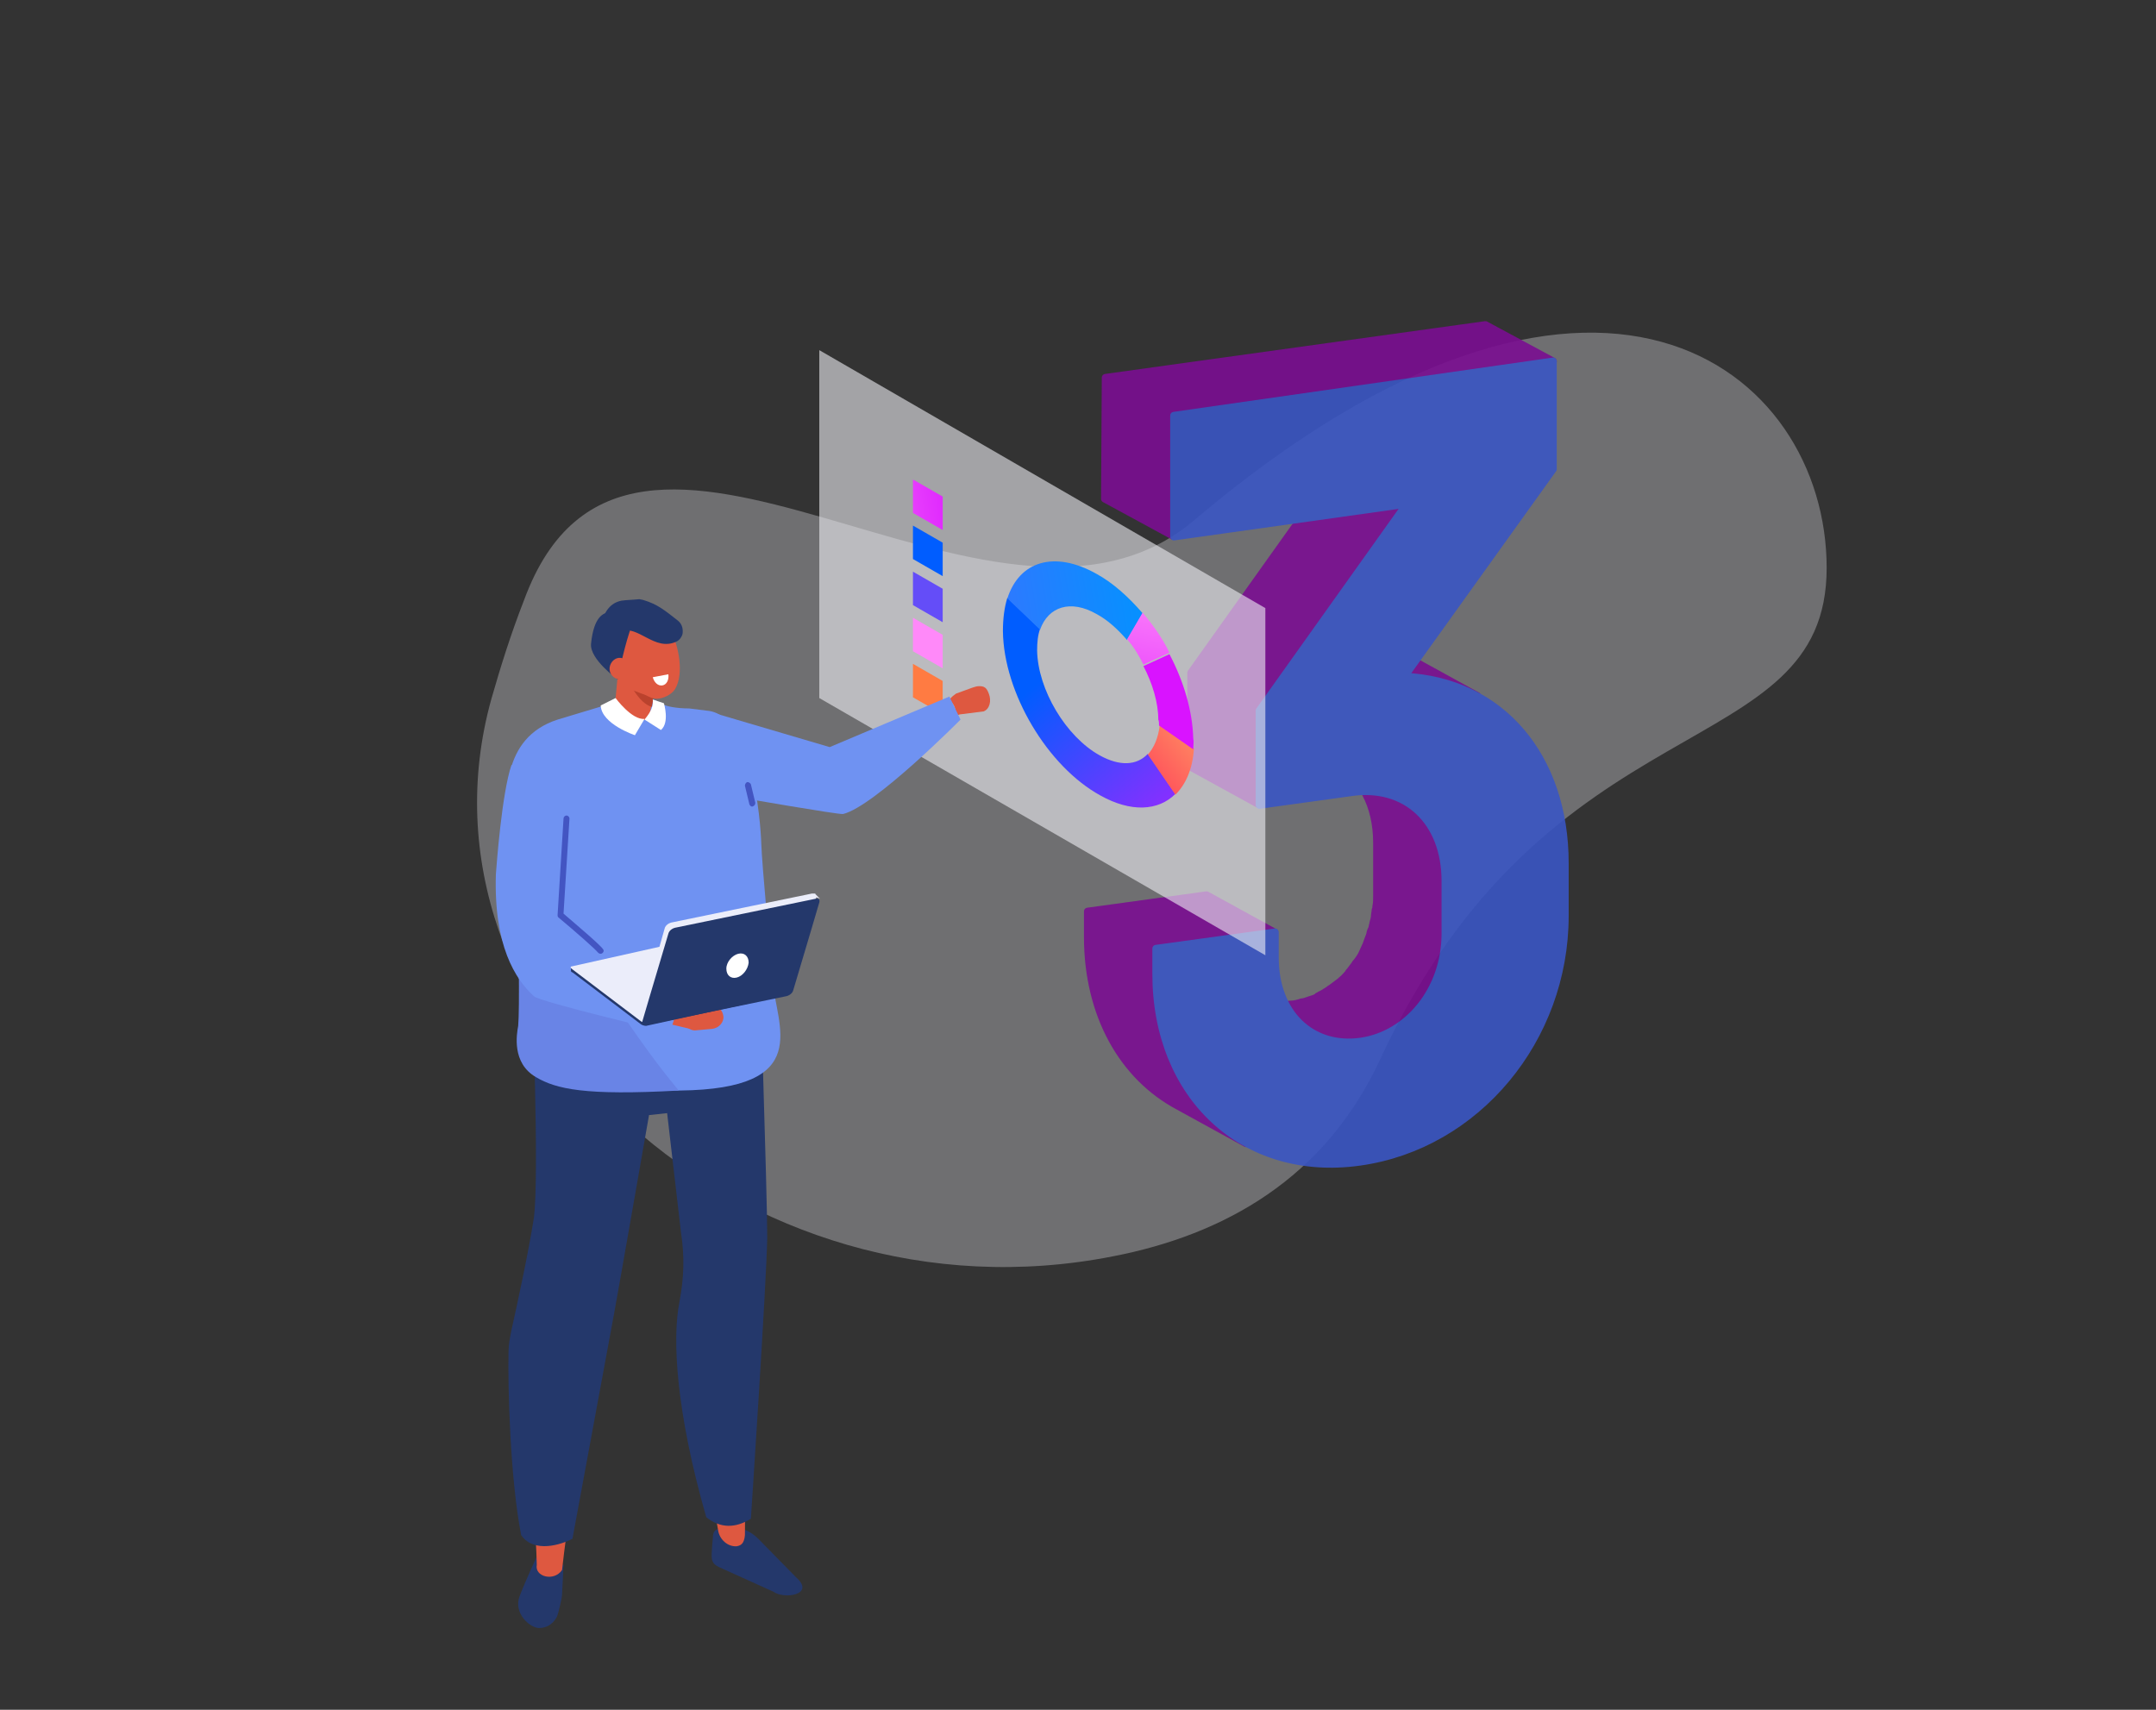 <?xml version="1.0" encoding="utf-8"?>
<!-- Generator: Adobe Illustrator 22.1.0, SVG Export Plug-In . SVG Version: 6.00 Build 0)  -->
<svg version="1.1" xmlns="http://www.w3.org/2000/svg" xmlns:xlink="http://www.w3.org/1999/xlink" x="0px" y="0px"
	 viewBox="0 0 290 230" style="enable-background:new 0 0 290 230;" xml:space="preserve">
<rect x="0" y="0" width="290" height="230" fill="#333333" stroke="none"/>
<style type="text/css">
	.st0{display:none;}
	.st1{display:inline;fill:#E2E0D3;}
	.st2{opacity:0.33;fill:#EBEAEF;}
	.st3{display:inline;fill:#2F459E;stroke:#2F459E;stroke-linecap:round;stroke-linejoin:round;stroke-miterlimit:10;}
	.st4{display:inline;}
	.st5{clip-path:url(#SVGID_2_);fill:#3249A8;stroke:#0A2854;stroke-linecap:round;stroke-linejoin:round;stroke-miterlimit:10;}
	.st6{clip-path:url(#SVGID_2_);fill:#3147A3;stroke:#2F459E;stroke-linecap:round;stroke-linejoin:round;stroke-miterlimit:10;}
	.st7{clip-path:url(#SVGID_2_);fill:#2F459E;stroke:#0A2854;stroke-linecap:round;stroke-linejoin:round;stroke-miterlimit:10;}
	.st8{clip-path:url(#SVGID_4_);fill:#2F459E;}
	.st9{display:inline;fill:#364EB4;stroke:#2F459E;stroke-linecap:round;stroke-linejoin:round;stroke-miterlimit:10;}
	.st10{display:inline;fill:#4261DF;stroke:#4261DF;stroke-linecap:round;stroke-linejoin:round;stroke-miterlimit:10;}
	.st11{opacity:0.9;}
	.st12{enable-background:new    ;}
	.st13{fill:#7A0D91;stroke:#7A0D91;stroke-linecap:round;stroke-linejoin:round;stroke-miterlimit:10;}
	.st14{fill:#3A55C3;stroke:#3A55C3;stroke-linecap:round;stroke-linejoin:round;stroke-miterlimit:10;}
	.st15{opacity:0.6;fill:#EEEEF3;}
	.st16{fill:url(#SVGID_5_);}
	.st17{fill:url(#SVGID_6_);}
	.st18{fill:url(#SVGID_7_);}
	.st19{fill:url(#SVGID_8_);}
	.st20{fill:url(#SVGID_9_);}
	.st21{fill:url(#SVGID_10_);}
	.st22{fill:#005DFF;}
	.st23{fill:#644DF8;}
	.st24{fill:#FF89F9;}
	.st25{fill:#FF7B42;}
	.st26{fill:#DE5840;}
	.st27{fill:#6F92F2;}
	.st28{fill:#24386B;}
	.st29{fill:#BA422D;}
	.st30{fill:#FFFFFF;}
	.st31{fill:#6984E6;}
	.st32{fill:#4355C2;}
	.st33{fill:#EBEDFA;}
</style>
<g id="Calque_1">
	<g id="Calque_2_1_" class="st0">
		<rect x="-55" y="-9.3" class="st1" width="489" height="222.3"/>
	</g>
	<path class="st2" d="M66.1,94c-12,43,33.9,84.8,83.6,75c15-2.9,28.5-10.5,35.9-26.4c22.7-49.1,60.1-39.4,60.1-66.2
		s-31-52.2-85.1-6.4c-27.1,23-76-27.6-90.1,10.7C68.7,85.3,67.3,89.8,66.1,94z"/>
</g>
<g id="Calque_2">
	<g class="st0">
		<path class="st3" d="M190.6,145.5c0.1-0.3,0.2-0.7,0.2-1c0-0.2,0.1-0.4,0.1-0.6c0.1-0.4,0.1-0.7,0.1-1.1c0-0.2,0.1-0.4,0.1-0.6
			c0-0.6,0.1-1.1,0.1-1.7l0-8.5c0-6.1-2.5-10.7-6.7-12.9L164.2,108c4.1,2.2,6.7,6.9,6.7,12.9l0,8.5c0,0.6,0,1.1-0.1,1.7
			c0,0.2,0,0.4-0.1,0.6c0,0.4-0.1,0.7-0.1,1.1c0,0.2-0.1,0.4-0.1,0.6c-0.1,0.3-0.1,0.6-0.2,1c-0.1,0.2-0.1,0.4-0.2,0.7
			c-0.1,0.3-0.2,0.6-0.3,0.9c-0.1,0.3-0.2,0.7-0.4,1c0,0.1-0.1,0.2-0.1,0.3c-0.2,0.4-0.4,0.9-0.6,1.3c-0.3,0.5-0.6,1.1-1,1.6
			c-0.1,0.1-0.2,0.3-0.3,0.4c-0.2,0.3-0.5,0.7-0.8,1c-0.1,0.1-0.2,0.3-0.3,0.4c-0.3,0.3-0.6,0.7-1,1c-0.1,0.1-0.2,0.2-0.2,0.2
			c-0.1,0.1-0.1,0.1-0.2,0.2c-0.3,0.2-0.5,0.4-0.8,0.7c-0.1,0.1-0.2,0.1-0.3,0.2c-0.2,0.2-0.5,0.3-0.8,0.5c-0.1,0.1-0.3,0.2-0.4,0.3
			c-0.3,0.2-0.7,0.4-1,0.6c0,0-0.1,0-0.1,0.1c-0.4,0.2-0.8,0.3-1.2,0.5c-0.1,0-0.2,0.1-0.4,0.1c-0.3,0.1-0.6,0.2-0.9,0.3
			c-0.1,0-0.2,0.1-0.4,0.1c-0.4,0.1-0.8,0.2-1.3,0.2c-0.4,0.1-0.8,0.1-1.2,0.1c-0.1,0-0.2,0-0.4,0c-0.3,0-0.5,0-0.8,0
			c-0.1,0-0.3,0-0.4,0c-0.3,0-0.5,0-0.8-0.1c-0.1,0-0.2,0-0.3,0c-0.4-0.1-0.7-0.1-1.1-0.2c-0.1,0-0.1,0-0.2-0.1
			c-0.3-0.1-0.5-0.2-0.8-0.3c-0.1,0-0.2-0.1-0.3-0.1c-0.2-0.1-0.4-0.2-0.6-0.3c-0.2-0.1-0.4-0.2-0.6-0.3l20.3,11.1
			c0.1,0.1,0.3,0.1,0.4,0.2c0.1,0,0.1,0,0.2,0.1c0.2,0.1,0.4,0.2,0.6,0.3c0.1,0,0.2,0.1,0.3,0.1c0.3,0.1,0.5,0.2,0.8,0.3
			c0.1,0,0.1,0,0.2,0.1c0,0,0,0,0,0c0.3,0.1,0.7,0.2,1.1,0.2c0.1,0,0.2,0,0.3,0c0.3,0,0.5,0.1,0.8,0.1c0.1,0,0.3,0,0.4,0
			c0.3,0,0.5,0,0.8,0c0.1,0,0.2,0,0.4,0c0.4,0,0.8-0.1,1.2-0.1c0.4-0.1,0.9-0.1,1.3-0.2c0.1,0,0.2-0.1,0.4-0.1
			c0.3-0.1,0.6-0.2,0.9-0.3c0.1,0,0.2-0.1,0.3-0.1c0.4-0.1,0.8-0.3,1.2-0.5c0,0,0,0,0,0c0,0,0.1,0,0.1-0.1c0.4-0.2,0.7-0.4,1.1-0.6
			c0.1-0.1,0.3-0.2,0.4-0.2c0.2-0.1,0.4-0.2,0.6-0.4c0.1,0,0.1-0.1,0.2-0.2c0.1-0.1,0.2-0.1,0.3-0.2c0.3-0.2,0.6-0.4,0.8-0.7
			c0.1-0.1,0.1-0.1,0.2-0.2c0,0,0,0,0.1-0.1c0.1-0.1,0.1-0.1,0.2-0.2c0.3-0.3,0.7-0.6,1-1c0.1-0.1,0.1-0.1,0.2-0.2
			c0.1-0.1,0.1-0.2,0.2-0.3c0.3-0.3,0.5-0.6,0.8-1c0.1-0.1,0.1-0.2,0.2-0.3c0-0.1,0.1-0.1,0.1-0.2c0.3-0.5,0.7-1,1-1.6c0,0,0,0,0,0
			c0.2-0.4,0.4-0.8,0.6-1.2c0-0.1,0.1-0.2,0.1-0.3c0.1-0.3,0.2-0.5,0.3-0.8c0-0.1,0-0.1,0.1-0.2c0.1-0.3,0.2-0.6,0.3-0.9
			C190.4,145.9,190.5,145.7,190.6,145.5z"/>
		<g class="st4">
			<defs>
				<path id="SVGID_1_" d="M176.2,91.4l20.3,11.1c-3.4-1.9-7.3-3-11.7-3.1l-20.3-11.1C168.8,88.4,172.7,89.5,176.2,91.4z"/>
			</defs>
			<clipPath id="SVGID_2_">
				<use xlink:href="#SVGID_1_"  style="overflow:visible;"/>
			</clipPath>
			<path class="st5" d="M184.8,99.3l-20.3-11.1c2,0.1,4,0.4,5.9,0.9l20.3,11.1C188.8,99.7,186.8,99.4,184.8,99.3"/>
			<path class="st6" d="M190.6,100.1l-20.3-11.1c1.7,0.4,3.4,1.1,4.9,1.8l20.3,11.1C194,101.2,192.4,100.6,190.6,100.1"/>
			<path class="st7" d="M195.6,101.9l-20.3-11.1c0.3,0.2,0.6,0.3,0.9,0.5l20.3,11.1C196.2,102.3,195.9,102.1,195.6,101.9"/>
			
				<use xlink:href="#SVGID_1_"  style="overflow:visible;fill:none;stroke:#2F459E;stroke-linecap:round;stroke-linejoin:round;stroke-miterlimit:10;"/>
		</g>
		<g class="st4">
			<defs>
				<path id="SVGID_3_" d="M159.4,174.3l-20.3-11.1c-8.9-4.9-14.6-14.7-14.6-27.3l0-3.8l20.3,10.9l0,3.9
					C144.8,159.6,150.5,169.5,159.4,174.3z"/>
			</defs>
			<use xlink:href="#SVGID_3_"  style="overflow:visible;fill:#2F459E;"/>
			<clipPath id="SVGID_4_">
				<use xlink:href="#SVGID_3_"  style="overflow:visible;"/>
			</clipPath>
			<polygon class="st8" points="144.8,146.8 124.5,135.8 124.5,131.6 144.9,142.7 			"/>
			
				<use xlink:href="#SVGID_3_"  style="overflow:visible;fill:none;stroke:#2F459E;stroke-linecap:round;stroke-linejoin:round;stroke-miterlimit:10;"/>
		</g>
		<polygon class="st9" points="144.9,142.9 124.5,131.8 143.6,129.2 163.9,140.2 		"/>
		<polygon class="st3" points="164.7,60.3 141.1,93.5 141.1,108.7 161.4,119.8 161.4,104.6 185.1,71.4 		"/>
		<path class="st10" d="M208.8,48.6l0,17.4l-23.9,33.3c15.5,0.7,25.8,13,25.8,30l0,8.5c0,19.8-14.2,36.9-33,39.5
			c-18.7,2.6-32.8-10.5-32.8-30.3l0-4.1l19.1-2.7l0,4.1c0,9,5.9,14.6,13.7,13.5c7.7-1.1,13.6-8.3,13.6-17.3l0-8.5
			c0-9.6-6.3-15.5-15.2-14.3l-14.7,2.1l0-15.2l23.7-33.2l-37.4,5.3l0-19.5L208.8,48.6z"/>
		<polygon class="st3" points="147.6,76.7 127.3,65.6 127.3,46.2 147.7,57.2 		"/>
		<polygon class="st3" points="147.7,57.2 127.3,46.2 188.4,37.6 208.8,48.6 		"/>
	</g>
	<g class="st11">
		<g class="st12">
			<g>
				<path class="st13" d="M188.7,107.6l-9.1-5c3.5,1.9,5.6,5.7,5.6,10.8l0,7.1c0,0.5,0,1-0.1,1.4c0,0.2,0,0.3-0.1,0.5
					c0,0.3-0.1,0.6-0.1,0.9c0,0.2-0.1,0.4-0.1,0.5c-0.1,0.3-0.1,0.5-0.2,0.8c0,0.2-0.1,0.4-0.2,0.6c-0.1,0.2-0.1,0.5-0.2,0.7
					c-0.1,0.3-0.2,0.5-0.3,0.8c0,0.1-0.1,0.2-0.1,0.3c-0.2,0.4-0.3,0.7-0.5,1.1c-0.2,0.5-0.5,0.9-0.8,1.3c-0.1,0.1-0.2,0.2-0.3,0.4
					c-0.2,0.3-0.4,0.5-0.6,0.8c-0.1,0.1-0.2,0.2-0.3,0.4c-0.3,0.3-0.5,0.6-0.8,0.8c-0.1,0.1-0.1,0.1-0.2,0.2
					c-0.4,0.3-0.8,0.6-1.2,0.9c-0.2,0.1-0.4,0.3-0.6,0.4c-0.1,0.1-0.2,0.1-0.3,0.2c-0.3,0.2-0.6,0.3-0.9,0.5c0,0-0.1,0-0.1,0.1
					c-0.3,0.2-0.7,0.3-1,0.4c-0.1,0-0.2,0.1-0.3,0.1c-0.3,0.1-0.5,0.2-0.8,0.2c-0.1,0-0.2,0.1-0.3,0.1c-0.4,0.1-0.7,0.2-1.1,0.2
					c-0.3,0-0.7,0.1-1,0.1c-0.1,0-0.2,0-0.3,0c-0.2,0-0.5,0-0.7,0c-0.1,0-0.2,0-0.3,0c-0.2,0-0.5,0-0.7-0.1c-0.1,0-0.2,0-0.3,0
					c-0.3,0-0.6-0.1-0.9-0.2c0,0-0.1,0-0.1,0c-0.2-0.1-0.5-0.1-0.7-0.2c-0.1,0-0.2-0.1-0.3-0.1c-0.2-0.1-0.4-0.1-0.5-0.2
					c-0.2-0.1-0.3-0.1-0.5-0.2c0,0,0,0,0,0l0,0c0,0,0,0,0,0l9.1,5c0.1,0.1,0.2,0.1,0.3,0.2c0,0,0.1,0,0.1,0.1
					c0.2,0.1,0.4,0.2,0.5,0.2c0.1,0,0.2,0.1,0.3,0.1c0.2,0.1,0.5,0.2,0.7,0.2c0,0,0.1,0,0.1,0c0,0,0,0,0,0c0.3,0.1,0.6,0.1,0.9,0.2
					c0.1,0,0.2,0,0.3,0c0.2,0,0.4,0.1,0.7,0.1c0.1,0,0.2,0,0.3,0c0.2,0,0.5,0,0.7,0c0.1,0,0.2,0,0.3,0c0.3,0,0.7,0,1-0.1
					c0.4-0.1,0.7-0.1,1.1-0.2c0.1,0,0.2-0.1,0.3-0.1c0.3-0.1,0.5-0.1,0.8-0.2c0.1,0,0.2-0.1,0.3-0.1c0.3-0.1,0.7-0.3,1-0.4
					c0,0,0,0,0,0c0,0,0.1,0,0.1-0.1c0.3-0.1,0.6-0.3,0.9-0.5c0.1-0.1,0.2-0.1,0.3-0.2c0.2-0.1,0.3-0.2,0.5-0.3c0,0,0.1-0.1,0.1-0.1
					c0.4-0.3,0.8-0.6,1.2-0.9c0,0,0,0,0,0c0.1,0,0.1-0.1,0.2-0.2c0.3-0.3,0.5-0.5,0.8-0.8c0,0,0.1-0.1,0.1-0.1
					c0.1-0.1,0.1-0.1,0.2-0.2c0.2-0.3,0.4-0.5,0.6-0.8c0.1-0.1,0.1-0.1,0.2-0.2c0,0,0.1-0.1,0.1-0.1c0.3-0.4,0.6-0.9,0.8-1.3
					c0,0,0,0,0,0c0.2-0.3,0.3-0.7,0.5-1c0-0.1,0.1-0.2,0.1-0.3c0.1-0.2,0.2-0.4,0.3-0.7c0,0,0-0.1,0-0.1c0.1-0.2,0.2-0.5,0.2-0.7
					c0.1-0.2,0.1-0.4,0.2-0.6c0.1-0.3,0.1-0.5,0.2-0.8c0-0.2,0.1-0.4,0.1-0.5c0.1-0.3,0.1-0.6,0.1-0.9c0-0.2,0-0.3,0.1-0.5
					c0-0.5,0.1-1,0.1-1.4l0-7.1C194.3,113.3,192.1,109.5,188.7,107.6z"/>
				<path class="st13" d="M197.8,93.2c0.3,0.1,0.6,0.3,0.9,0.4l-9.1-5c-0.2-0.1-0.5-0.3-0.8-0.4c0,0-0.1,0-0.1,0
					c-0.6-0.3-1.1-0.5-1.7-0.7c-0.1,0-0.2-0.1-0.3-0.1c-0.6-0.2-1.2-0.4-1.9-0.6c0,0-0.1,0-0.1,0c-0.2,0-0.4-0.1-0.5-0.1
					c-0.2,0-0.3-0.1-0.5-0.1c-0.2-0.1-0.5-0.1-0.7-0.1c-0.2,0-0.3-0.1-0.5-0.1c-0.3,0-0.6-0.1-0.9-0.1c-0.1,0-0.3,0-0.4-0.1
					c-0.4,0-0.9-0.1-1.3-0.1l0,0h0l9.1,5c0.4,0,0.9,0.1,1.3,0.1c0.1,0,0.3,0,0.4,0.1c0.3,0,0.6,0.1,0.9,0.1c0.2,0,0.3,0.1,0.5,0.1
					c0.3,0,0.5,0.1,0.7,0.1c0.2,0,0.3,0.1,0.5,0.1c0.2,0,0.4,0.1,0.6,0.2c0.6,0.2,1.2,0.4,1.9,0.6c0.1,0,0.2,0.1,0.3,0.1
					C196.6,92.7,197.2,92.9,197.8,93.2z"/>
				<path class="st13" d="M155.4,131l0-3.4l16-2.2l-9.1-5l-16,2.2l0,3.4c0,10.5,4.7,18.8,12.2,22.8l9.1,5
					C160.2,149.7,155.4,141.5,155.4,131z"/>
				<polygon class="st13" points="160.2,103.2 169.3,108.2 169.3,95.5 189.1,67.7 180,62.7 160.2,90.5 				"/>
				<polygon class="st13" points="157.8,55.8 208.9,48.6 199.8,43.7 148.7,50.8 148.6,67.1 157.8,72.1 				"/>
			</g>
			<g>
				<path class="st14" d="M208.9,48.6l0,14.5l-20,27.9c13,0.6,21.6,10.8,21.6,25.1l0,7.1c0,16.6-11.9,30.9-27.6,33.1
					c-15.6,2.2-27.4-8.8-27.4-25.3l0-3.4l16-2.2l0,3.4c0,7.5,4.9,12.2,11.5,11.3c6.4-0.9,11.4-7,11.4-14.5l0-7.1
					c0-8-5.3-13-12.7-11.9l-12.3,1.7l0-12.7l19.8-27.8l-31.3,4.4l0-16.3L208.9,48.6z"/>
			</g>
		</g>
	</g>
	<g>
		<polygon class="st15" points="170.2,128.5 110.2,93.9 110.2,47.1 170.2,81.8 		"/>
		<g>
			<g>
				<linearGradient id="SVGID_5_" gradientUnits="userSpaceOnUse" x1="139.716" y1="91.777" x2="164.345" y2="120.899">
					<stop  offset="0" style="stop-color:#005DFF"/>
					<stop  offset="1" style="stop-color:#D913FF"/>
				</linearGradient>
				<path class="st16" d="M147.9,101.6c-4.5-2.5-8.3-8.8-8.4-14.1c0-1.1,0.1-2.1,0.4-2.9l-4.4-4.2c-0.4,1.3-0.6,2.8-0.6,4.5
					c0.1,8.3,6,18.2,13.1,22.1c4.1,2.3,7.8,2.1,10.1-0.2l-3.7-5.4C152.9,103,150.6,103.1,147.9,101.6z"/>
				<linearGradient id="SVGID_6_" gradientUnits="userSpaceOnUse" x1="155.859" y1="79.281" x2="57.01" y2="95.09">
					<stop  offset="0" style="stop-color:#0094FF"/>
					<stop  offset="1" style="stop-color:#D913FF"/>
				</linearGradient>
				<path class="st17" d="M135.5,80.5l4.4,4.2c1.1-3.1,4.1-4.1,7.6-2.1c1.5,0.8,2.9,2.1,4.1,3.5l2.1-3.6c-1.9-2.2-4-4.1-6.2-5.3
					C141.8,74,137.1,75.5,135.5,80.5z"/>
				
					<linearGradient id="SVGID_7_" gradientUnits="userSpaceOnUse" x1="151.395" y1="-667.066" x2="169.499" y2="-696.346" gradientTransform="matrix(1 0.577 0 1 0 687.704)">
					<stop  offset="0" style="stop-color:#FF3157"/>
					<stop  offset="1" style="stop-color:#FFDF6C"/>
				</linearGradient>
				<path class="st18" d="M154.4,101.5l3.7,5.4c1.4-1.4,2.3-3.4,2.5-6.2l-4.6-3.2C155.8,99.3,155.2,100.6,154.4,101.5z"/>
			</g>
			
				<linearGradient id="SVGID_8_" gradientUnits="userSpaceOnUse" x1="160.59" y1="-672.894" x2="151.546" y2="-698.372" gradientTransform="matrix(1 0.577 0 1 0 687.704)">
				<stop  offset="0" style="stop-color:#D913FF"/>
				<stop  offset="1" style="stop-color:#FF89F9"/>
			</linearGradient>
			<path class="st19" d="M153.7,82.4l-2.1,3.6c0.9,1,1.6,2.2,2.2,3.4l3.5-1.6C156.4,85.9,155.1,84.1,153.7,82.4z"/>
			<linearGradient id="SVGID_9_" gradientUnits="userSpaceOnUse" x1="153.495" y1="67.544" x2="153.828" y2="69.874">
				<stop  offset="0" style="stop-color:#005DFF"/>
				<stop  offset="1" style="stop-color:#D913FF"/>
			</linearGradient>
			<path class="st20" d="M155.9,97.6l4.6,3.2c0-0.5,0.1-1,0-1.5c-0.1-3.7-1.3-7.7-3.2-11.3l-3.5,1.6c1.2,2.3,2,4.9,2,7.2
				C155.9,97,155.9,97.3,155.9,97.6z"/>
		</g>
		<linearGradient id="SVGID_10_" gradientUnits="userSpaceOnUse" x1="131.403" y1="66.971" x2="107.525" y2="70.351">
			<stop  offset="0" style="stop-color:#D913FF"/>
			<stop  offset="1" style="stop-color:#FF89F9"/>
		</linearGradient>
		<polygon class="st21" points="126.8,71.3 122.8,69 122.8,64.5 126.8,66.8 		"/>
		<polygon class="st22" points="126.8,77.5 122.8,75.2 122.8,70.7 126.8,73 		"/>
		<polygon class="st23" points="126.8,83.7 122.8,81.4 122.8,76.9 126.8,79.2 		"/>
		<polygon class="st24" points="126.8,89.9 122.8,87.6 122.8,83.1 126.8,85.4 		"/>
		<polygon class="st25" points="126.8,96.1 122.8,93.8 122.8,89.3 126.8,91.6 		"/>
	</g>
	<g>
		<path class="st26" d="M133,93.3L133,93.3c0.4,1,0.1,2.1-0.7,2.4l-3.2,0.4c-0.8,0.3-0.3,0-0.7-1v0c-0.4-1-1.2-0.8,0.2-1.8l2.2-0.8
			c0.3-0.1,0.6-0.2,0.9-0.2C132.4,92.3,132.7,92.5,133,93.3z"/>
		<path class="st27" d="M96,95.9l15.6,4.6l16.1-6.8l1.5,3.1c0,0-11.6,11.7-15.8,12.7c-0.6,0.1-13.8-2.2-13.8-2.2L96,95.9z"/>
		<path class="st28" d="M107.1,212.2l-5.1-5.2c-1-1-2.3-1.6-3.7-1.5c-0.5,0-1,0.1-1.5,0.1c-0.6,0.1-0.9,0.5-0.9,1.1l-0.1,1.1
			c-0.1,1.8-0.3,2.4,0.9,3l7.3,3.3C105.5,215.2,109.7,214.5,107.1,212.2z"/>
		<path class="st26" d="M96.6,205.9c0.2,1.2,1.3,2.2,2.5,2.1c0.6-0.1,1-0.4,1.1-1.5c0-12.6,1.4-23.1,1.4-34.9
			c0-13.2-0.4-9.3-0.4-29.6l-12.1-2.7c2.4,14.7,3.3,33.1,3.3,33.1C89.1,186,94,190.1,96.6,205.9z"/>
		<path class="st28" d="M88,134.8l3.6,31c0.5,3.3,0.4,6-0.2,9.3c-1,4.9-0.5,14.7,3.6,29c1.9,1.5,3.9,1.5,6,0.2
			c0,0,2.1-31.7,2.2-37.8c0-6.1-1.1-39-1.1-39L88,134.8z"/>
		<path class="st28" d="M75.8,210.5l-0.2,4c0,0.4-0.5,2.6-0.7,3c-0.6,1.1-1.5,1.5-2.4,1.5c-1.2,0-3.5-2-2.6-4.3
			c0.8-2.1,2.3-5.3,2.3-5.3C73.8,210.2,74.6,210.5,75.8,210.5z"/>
		<path class="st26" d="M72.2,210.5c-0.3,1.6,2.3,2.3,3.4,0.7c1.4-12.5,3.9-23.8,5.2-35.4c1.5-13.1,2.7-12.3,5-32.4l-13.3,0.4
			c0.7,14.7-0.5,33.1-0.5,33.1C67,190.5,71.8,193,72.2,210.5z"/>
		<path class="st28" d="M71.5,131.6c0,0,1.1,26.5,0.3,32.3c-0.7,4.5-2.3,11.9-3,15c-0.2,1-0.4,2-0.4,3c-0.1,4.5,0.2,16.9,1.7,24.6
			c1.4,2.1,4.5,1.7,6.9,0.5l5.6-30.3c0.1-0.4,4.7-26.7,4.7-26.7l7.4-0.8l-4.3-17.8C90.4,131.5,70.5,133.3,71.5,131.6z"/>
		<path class="st27" d="M92.7,95.3c-1.7,0-3.2-0.3-3.6-0.6c-2.6-1.7-5.5-0.6-5.8-0.4l-8.3,2.5c-7.7,2.5-6.9,10.6-7,15.1
			c0,0,2.7,5.2,3,9.5c0.2,3.7,2.6,12.1,2,13.3c-0.4,0.9-0.3,6.4,4.3,7.9c4.1,1.3,10.6,4.2,14.1,4.1c18.2-0.2,13-8.7,12.5-14.9
			c-0.3-3.9-1.4-15.3-1.5-18.3c-0.1-3.1-1.2-17.4-7.3-17.9L92.7,95.3z"/>
		<path class="st26" d="M85.3,97.1l0.3-0.3c0.9,0.2,1.7,0.1,1.8-0.7l0.9-5c0.2-0.9-0.4-1.8-1.3-2l-0.3-0.1c-0.9-0.2-3.4-0.2-3.5,0.7
			l-0.5,5.3C82.6,95.8,84.4,96.9,85.3,97.1z"/>
		<path class="st29" d="M87.9,93.7c0,0-2.2-0.2-3.5-2.4c0,0,1.4,3.3,3.3,3.8L87.9,93.7z"/>
		<path class="st26" d="M83.5,83.2c0.8-1.3,2-1.6,3.1-0.8c1.1-0.5,2.4,0.2,3.4,2c1.4,2.5,2,6.3,0.8,8.3c-0.5,0.8-1.7,1.3-2.5,1.3
			c-0.7,0-1.3-0.5-2-0.7c-2.5-1-2.5-0.6-3.4-2.2C81.6,88.6,82.3,85.2,83.5,83.2z"/>
		<path class="st28" d="M85,84.1c-0.9,2.3-1.8,6.6-1.9,7.3c0,0-3.8-2.7-3.6-4.8c0.7-7,4.9-3.2,4.9-3.2L85,84.1z"/>
		<path class="st28" d="M83.6,80.8c-1.5,0.3-2.3,1.4-2.8,3.3c-0.1,0.2-0.6,1.3-0.6,1.6l0.9-0.3c-0.2,1.7,0.5-0.8,2.2-0.5
			c2.6-0.9,4.7,2.8,7.7,1.4c0.4-0.2,0.7-0.6,0.8-1c0.1-0.6,0-1.3-0.6-1.8c-1.8-1.4-2.7-2.2-4.7-2.8l-0.5-0.1
			C85,80.7,84.3,80.7,83.6,80.8"/>
		<g>
			<g>
				<path class="st30" d="M89.1,92.2L89.1,92.2c0.6-0.1,0.9-0.8,0.8-1.5l-2.1,0.4C88,91.8,88.5,92.3,89.1,92.2z"/>
			</g>
		</g>
		<path class="st26" d="M82,89.8c-0.1,0.8,0.5,1.5,1.3,1.6c0.8,0.1,1.5-0.5,1.5-1.3c0.1-0.8-0.5-1.5-1.3-1.6
			C82.8,88.4,82.1,89,82,89.8z"/>
		<g>
			<g>
				<path class="st30" d="M87.8,94.1l1.5,0.5c0,0,0.8,2.6-0.4,3.6l-2.2-1.4C86.7,96.7,88,95.5,87.8,94.1z"/>
			</g>
		</g>
		<path class="st30" d="M86.7,96.7l-1.3,2.2c0,0-4.5-1.5-4.6-4l2-1C82.8,93.9,85,96.9,86.7,96.7z"/>
		<path class="st31" d="M69.7,138c0.2-2.1,0.1-12.9-0.2-16.6c-0.2-2.4-0.6-9.5-1-13.1c1.9,3.4,3.2,4.8,3.4,5.6
			c1.6,6.6,2,10.2,5.3,14.1c6.3,7.4,7.9,11.2,14.1,18.7c-12.6,0.7-16.5-0.2-19.2-1.8C68.8,143,69.5,139.1,69.7,138z"/>
		<path class="st32" d="M101.2,108.5c-0.2,0-0.3-0.1-0.4-0.3l-0.6-2.5c0-0.2,0.1-0.4,0.3-0.5c0.2,0,0.4,0.1,0.5,0.3l0.6,2.5
			C101.6,108.2,101.5,108.4,101.2,108.5C101.3,108.5,101.2,108.5,101.2,108.5z"/>
		<path class="st26" d="M91.9,137.1L91.9,137.1c0.1,0.9,0.9,1.6,1.7,1.5l2.2-0.2c0.9-0.1,1.6-0.9,1.5-1.7l0,0
			c-0.1-0.9-0.9-1.6-1.7-1.5l-2.2,0.2C92.4,135.4,91.8,136.2,91.9,137.1z"/>
		<polygon class="st26" points="87.2,132.9 93.4,136.1 92.8,138.4 83.5,136.2 		"/>
		<path class="st27" d="M68.8,102.9c-1.3,3.8-2,13.4-2.1,14.7c-0.3,9.6,2.6,14.1,5.1,16.4c0.8,0.8,18.3,4.9,18.3,4.9l1.5-4.6
			l-14.1-8l1.6-19.9L68.8,102.9z"/>
		<g>
			<g>
				<path class="st28" d="M76.8,130.6l0-0.5l0.7,0.4l0.1-0.3l17.2-3.7c0.2,0,0.6,0.1,0.8,0.3l7.8,5.9l0-0.1l1.4,0.9l0,0.5l0,0
					c0,0-0.1,0.1-0.1,0.1L86.9,138c-0.2,0-0.6-0.1-0.8-0.3l-9.1-6.9C76.9,130.8,76.8,130.7,76.8,130.6L76.8,130.6z"/>
				<path class="st33" d="M86.9,137.5l17.9-3.9c0.2,0,0.2-0.2-0.1-0.4l-9.1-6.9c-0.3-0.2-0.6-0.3-0.8-0.3L76.9,130
					c-0.2,0-0.2,0.2,0.1,0.4l9.1,6.9C86.3,137.5,86.7,137.6,86.9,137.5z"/>
				<path class="st33" d="M89.4,124.9c0.1-0.4,0.5-0.7,0.9-0.8l18.9-3.9c0.2,0,0.3,0,0.4,0l0,0l0,0c0,0,0.1,0,0.1,0.1l0.6,0.6
					l-0.5-0.2l-2.5,8.3c-0.1,0.4-0.5,0.7-0.9,0.8l-17.8,3.7l-0.6,0.4l-1.3,3.5c-0.4,0-0.7-0.5-0.7-0.5L89.4,124.9z"/>
				<path class="st28" d="M109.7,120.9l-18.9,3.9c-0.4,0.1-0.8,0.4-0.9,0.8l-2.5,8.4c0,0,0,0,0,0l-1,3.4c-0.1,0.4,0.1,0.6,0.5,0.5
					l18.9-3.9c0.4-0.1,0.8-0.4,0.9-0.8l2.5-8.4c0,0,0,0,0,0l1-3.4C110.3,121,110.1,120.8,109.7,120.9z"/>
			</g>
			<path class="st30" d="M97.7,130.3c0,0.9,0.6,1.4,1.4,1.2c0.8-0.2,1.5-1.1,1.6-2c0-0.9-0.6-1.4-1.4-1.2
				C98.5,128.5,97.7,129.4,97.7,130.3z"/>
		</g>
		<path class="st32" d="M80.8,128.3c-0.2,0-0.3-0.1-0.4-0.2c-0.3-0.4-2.9-2.7-5.3-4.7c-0.1-0.1-0.1-0.2-0.1-0.3l0.8-13
			c0-0.2,0.2-0.4,0.4-0.4c0.2,0,0.4,0.2,0.4,0.4l-0.8,12.8c5.4,4.6,5.4,4.8,5.4,5C81.2,128.1,81,128.3,80.8,128.3
			C80.8,128.3,80.8,128.3,80.8,128.3z"/>
	</g>
</g>
<g id="Calque_4">
</g>
<g id="Calque_3">
</g>
</svg>
